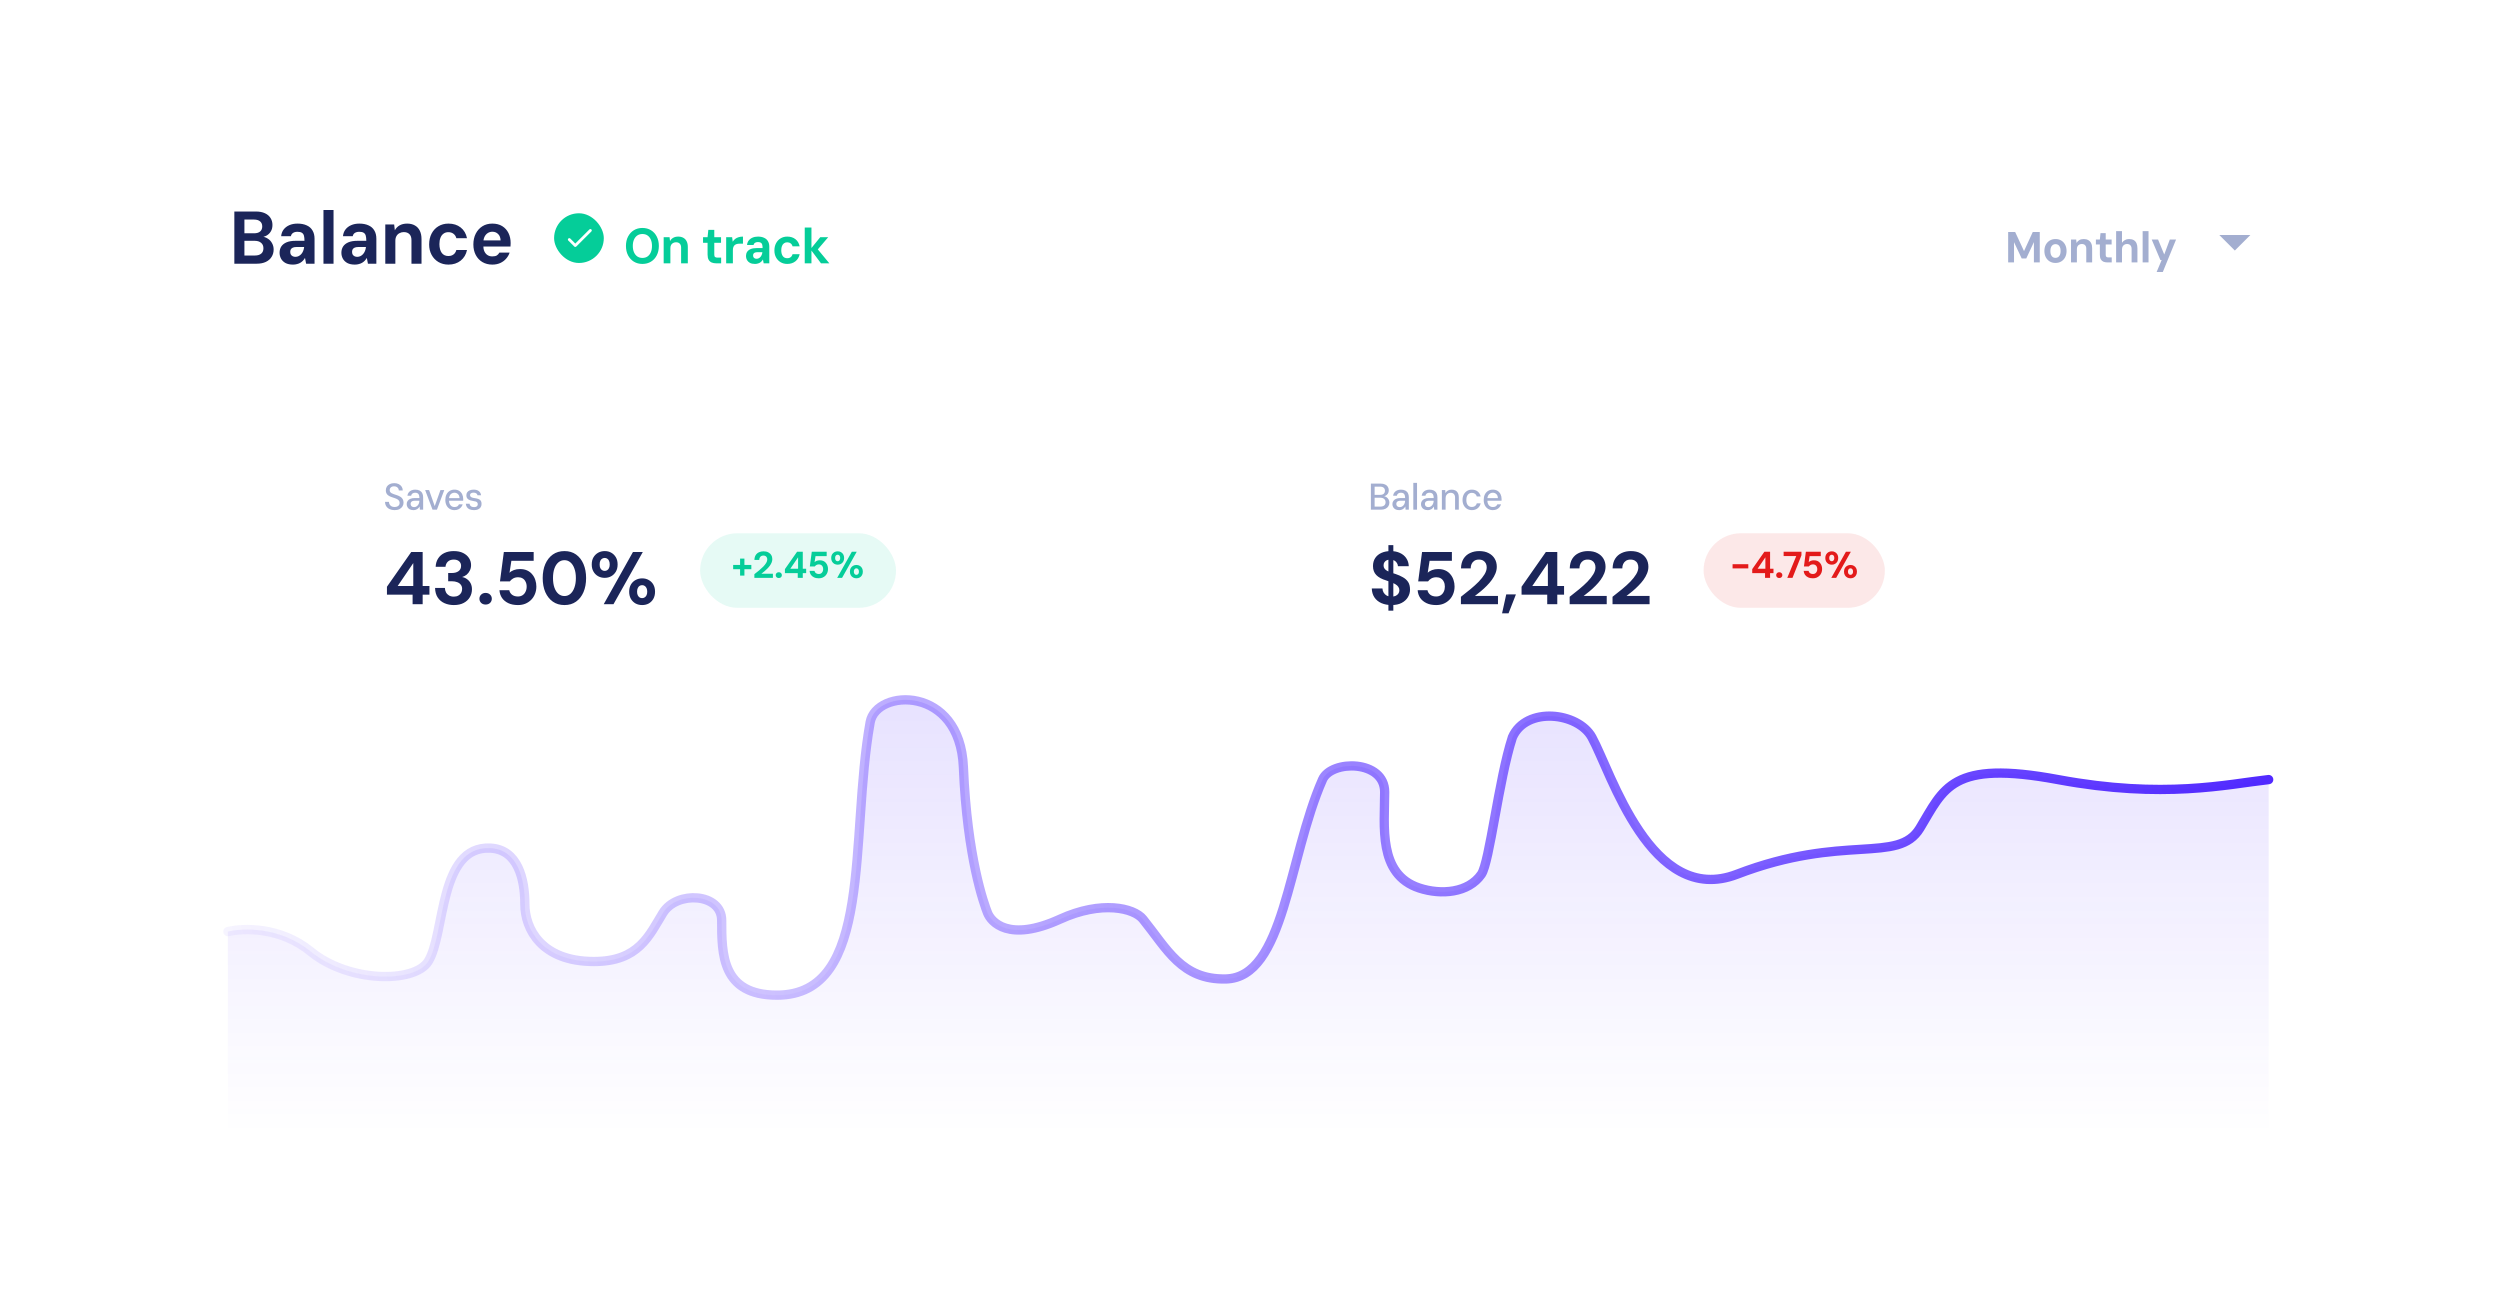 <svg width="171" height="90" viewBox="0 0 171 90" fill="none" xmlns="http://www.w3.org/2000/svg">
<rect x="9" y="8" width="153" height="73.312" rx="5" fill="white"/>
<path d="M21.256 65.086C19.177 63.381 16.611 63.466 15.587 63.722V77.615H155.176V53.324C152.342 53.636 148.018 54.674 140.769 53.324C133.447 51.96 132.974 53.92 131.321 56.648C129.82 59.123 126.125 56.989 118.803 59.801C112.916 62.062 110.205 52.812 108.883 50.426C107.938 48.721 104.395 48.295 103.45 50.426C102.506 53.324 101.892 58.983 101.325 59.801C100.439 61.08 98.571 61.234 97.073 60.739C94.239 59.801 94.711 56.495 94.711 54.176C94.711 51.96 91.06 51.96 90.46 53.324C88.098 58.693 87.862 66.87 83.847 66.961C80.823 67.029 79.831 64.915 78.178 62.87C77.558 62.103 75.344 61.574 72.509 62.87C68.966 64.489 67.786 63.04 67.549 62.444C67.313 61.847 66.158 58.702 65.896 52.471C65.66 46.846 59.93 47.102 59.519 49.403C58.102 57.33 59.772 68.069 53.142 68.069C49.363 68.069 49.363 65.25 49.363 62.955C49.363 61.08 46.292 60.909 45.347 62.444C44.403 63.978 43.694 65.768 40.624 65.768C37.05 65.768 35.9 63.551 35.9 61.847C35.9 60.142 35.425 58.102 33.538 58.011C29.995 57.841 30.467 63.892 29.287 65.768C28.35 67.255 23.854 67.217 21.256 65.086Z" fill="url(#paint0_linear_2165_40133)" fill-opacity="0.3"/>
<path d="M15.587 63.722C16.611 63.466 19.177 63.381 21.256 65.086C23.854 67.217 28.35 67.255 29.287 65.768C30.467 63.892 29.995 57.841 33.538 58.011C35.425 58.102 35.9 60.142 35.9 61.847C35.9 63.551 37.05 65.768 40.624 65.768C43.694 65.768 44.403 63.978 45.347 62.444C46.292 60.909 49.363 61.08 49.363 62.955C49.363 65.25 49.363 68.069 53.142 68.069C59.772 68.069 58.102 57.33 59.519 49.403C59.93 47.102 65.66 46.846 65.896 52.471C66.158 58.702 67.313 61.847 67.549 62.444C67.786 63.04 68.966 64.489 72.509 62.87C75.344 61.574 77.558 62.103 78.178 62.87C79.831 64.915 80.823 67.029 83.847 66.961C87.862 66.87 88.098 58.693 90.46 53.324C91.06 51.96 94.711 51.96 94.711 54.176C94.711 56.495 94.239 59.801 97.073 60.739C98.571 61.234 100.439 61.08 101.325 59.801C101.892 58.983 102.506 53.324 103.45 50.426C104.395 48.295 107.938 48.721 108.883 50.426C110.205 52.812 112.916 62.062 118.803 59.801C126.125 56.989 129.82 59.123 131.321 56.648C132.974 53.92 133.447 51.96 140.769 53.324C148.018 54.674 152.342 53.636 155.176 53.324" stroke="url(#paint1_linear_2165_40133)" stroke-width="0.637" stroke-linecap="round" stroke-linejoin="round"/>
<path d="M43.94 18.053C43.72 18.053 43.525 18.001 43.355 17.897C43.188 17.793 43.055 17.649 42.958 17.465C42.862 17.279 42.815 17.065 42.815 16.823C42.815 16.58 42.862 16.367 42.958 16.183C43.055 15.997 43.188 15.852 43.355 15.748C43.525 15.644 43.72 15.592 43.94 15.592C44.165 15.592 44.361 15.644 44.528 15.748C44.698 15.852 44.83 15.997 44.923 16.183C45.018 16.367 45.066 16.58 45.066 16.823C45.066 17.065 45.018 17.279 44.923 17.465C44.83 17.649 44.698 17.793 44.528 17.897C44.361 18.001 44.165 18.053 43.94 18.053ZM43.94 17.642C44.076 17.642 44.193 17.609 44.29 17.543C44.388 17.475 44.463 17.38 44.515 17.258C44.569 17.135 44.596 16.99 44.596 16.823C44.596 16.652 44.569 16.507 44.515 16.387C44.463 16.265 44.388 16.171 44.29 16.105C44.193 16.039 44.076 16.006 43.94 16.006C43.809 16.006 43.693 16.039 43.593 16.105C43.496 16.171 43.42 16.265 43.366 16.387C43.311 16.507 43.284 16.652 43.284 16.823C43.284 16.99 43.311 17.135 43.366 17.258C43.42 17.38 43.496 17.475 43.593 17.543C43.693 17.609 43.809 17.642 43.94 17.642ZM45.395 18.012V16.224H45.799L45.83 16.489C45.88 16.394 45.952 16.319 46.048 16.265C46.143 16.21 46.257 16.183 46.391 16.183C46.529 16.183 46.647 16.212 46.745 16.268C46.842 16.323 46.917 16.403 46.969 16.51C47.021 16.614 47.047 16.742 47.047 16.894V18.012H46.588V16.935C46.588 16.819 46.558 16.73 46.496 16.666C46.435 16.603 46.349 16.571 46.238 16.571C46.168 16.571 46.103 16.587 46.044 16.619C45.985 16.648 45.939 16.692 45.905 16.751C45.871 16.81 45.854 16.883 45.854 16.969V18.012H45.395ZM48.996 18.012C48.878 18.012 48.774 17.994 48.683 17.958C48.593 17.919 48.522 17.857 48.473 17.771C48.423 17.683 48.398 17.562 48.398 17.411V16.608H48.088V16.224H48.398L48.449 15.724H48.857V16.224H49.319V16.608H48.857V17.418C48.857 17.494 48.874 17.548 48.908 17.577C48.942 17.607 49 17.622 49.081 17.622H49.326V18.012H48.996ZM49.67 18.012V16.224H50.078L50.119 16.534C50.164 16.456 50.221 16.392 50.289 16.34C50.357 16.288 50.435 16.249 50.523 16.224C50.612 16.197 50.71 16.183 50.819 16.183V16.669H50.571C50.512 16.669 50.455 16.676 50.401 16.69C50.349 16.703 50.301 16.727 50.258 16.761C50.217 16.795 50.185 16.841 50.163 16.897C50.14 16.954 50.129 17.026 50.129 17.115V18.012H49.67ZM51.641 18.053C51.502 18.053 51.388 18.029 51.297 17.982C51.207 17.932 51.139 17.866 51.093 17.785C51.048 17.701 51.025 17.61 51.025 17.513C51.025 17.404 51.051 17.309 51.103 17.227C51.158 17.145 51.238 17.082 51.345 17.037C51.454 16.991 51.589 16.969 51.749 16.969H52.161C52.161 16.873 52.153 16.796 52.137 16.738C52.121 16.676 52.09 16.631 52.042 16.602C51.996 16.572 51.93 16.557 51.841 16.557C51.76 16.557 51.693 16.574 51.641 16.608C51.589 16.64 51.556 16.69 51.542 16.758H51.097C51.108 16.64 51.145 16.539 51.209 16.455C51.275 16.369 51.362 16.302 51.471 16.255C51.58 16.207 51.704 16.183 51.845 16.183C52.008 16.183 52.147 16.21 52.263 16.265C52.381 16.317 52.469 16.395 52.528 16.5C52.589 16.602 52.62 16.726 52.62 16.873V18.012H52.236L52.185 17.747C52.16 17.793 52.129 17.834 52.093 17.873C52.059 17.909 52.019 17.941 51.974 17.968C51.928 17.995 51.877 18.016 51.821 18.029C51.767 18.045 51.706 18.053 51.641 18.053ZM51.749 17.7C51.802 17.7 51.85 17.688 51.896 17.666C51.941 17.643 51.981 17.612 52.015 17.574C52.051 17.533 52.079 17.487 52.1 17.434C52.122 17.382 52.137 17.326 52.144 17.265V17.251H51.8C51.733 17.251 51.677 17.26 51.634 17.278C51.591 17.296 51.559 17.322 51.539 17.356C51.52 17.39 51.511 17.429 51.511 17.472C51.511 17.52 51.52 17.56 51.539 17.594C51.559 17.628 51.587 17.654 51.624 17.672C51.66 17.691 51.702 17.7 51.749 17.7ZM53.85 18.053C53.677 18.053 53.524 18.014 53.391 17.934C53.259 17.855 53.156 17.746 53.081 17.608C53.006 17.47 52.969 17.313 52.969 17.139C52.969 16.948 53.006 16.782 53.081 16.639C53.156 16.496 53.259 16.385 53.391 16.306C53.524 16.224 53.677 16.183 53.85 16.183C54.072 16.183 54.258 16.242 54.407 16.36C54.557 16.478 54.653 16.641 54.696 16.85H54.21C54.19 16.766 54.147 16.699 54.081 16.649C54.017 16.599 53.939 16.574 53.846 16.574C53.76 16.574 53.686 16.597 53.625 16.642C53.564 16.685 53.518 16.748 53.486 16.829C53.454 16.909 53.438 17.005 53.438 17.118C53.438 17.202 53.447 17.278 53.465 17.346C53.484 17.414 53.51 17.472 53.544 17.52C53.578 17.565 53.62 17.6 53.669 17.625C53.722 17.65 53.781 17.662 53.846 17.662C53.91 17.662 53.965 17.652 54.013 17.632C54.063 17.609 54.105 17.577 54.139 17.537C54.173 17.493 54.196 17.444 54.21 17.387H54.696C54.655 17.589 54.559 17.751 54.407 17.873C54.255 17.993 54.069 18.053 53.85 18.053ZM56.156 18.012L55.435 17.047L56.105 16.224H56.649L55.785 17.237V16.873L56.727 18.012H56.156ZM55.044 18.012V15.565H55.503V18.012H55.044Z" fill="#05CD99"/>
<g clip-path="url(#clip0_2165_40133)">
<rect x="37.9" y="14.588" width="3.4" height="3.4" rx="1.7" fill="#05CD99"/>
<g clip-path="url(#clip1_2165_40133)">
<path d="M39.349 16.659L39.009 16.318C38.971 16.28 38.91 16.28 38.872 16.318C38.834 16.356 38.834 16.417 38.872 16.455L39.28 16.863C39.318 16.901 39.38 16.901 39.418 16.863L40.45 15.831C40.488 15.793 40.488 15.733 40.45 15.695C40.412 15.657 40.352 15.657 40.314 15.695L39.349 16.659Z" fill="white"/>
</g>
</g>
<g filter="url(#filter0_d_2165_40133)">
<rect x="21.325" y="25.425" width="60.775" height="15.938" rx="1.7" fill="white"/>
<path d="M28.222 37.5V36.852H26.467V36.307L28.13 33.93H28.91V36.256H29.374V36.852H28.91V37.5H28.222ZM27.202 36.256H28.268V34.69L27.202 36.256ZM31.043 37.561C30.812 37.561 30.599 37.519 30.405 37.434C30.212 37.349 30.057 37.219 29.941 37.046C29.826 36.873 29.765 36.653 29.758 36.388H30.431C30.434 36.5 30.46 36.602 30.507 36.694C30.555 36.783 30.625 36.854 30.716 36.908C30.808 36.959 30.917 36.985 31.043 36.985C31.162 36.985 31.264 36.961 31.349 36.913C31.434 36.866 31.498 36.803 31.543 36.725C31.587 36.647 31.609 36.556 31.609 36.455C31.609 36.339 31.578 36.244 31.517 36.169C31.459 36.091 31.378 36.033 31.272 35.995C31.17 35.955 31.053 35.934 30.921 35.934H30.655V35.368H30.921C31.097 35.368 31.244 35.327 31.359 35.246C31.478 35.164 31.538 35.042 31.538 34.879C31.538 34.749 31.493 34.646 31.405 34.568C31.317 34.489 31.194 34.45 31.038 34.45C30.864 34.45 30.728 34.498 30.63 34.593C30.535 34.688 30.482 34.806 30.472 34.945H29.799C29.809 34.721 29.866 34.528 29.972 34.369C30.077 34.205 30.222 34.081 30.405 33.996C30.589 33.911 30.8 33.869 31.038 33.869C31.293 33.869 31.507 33.913 31.68 34.001C31.857 34.09 31.991 34.207 32.083 34.353C32.175 34.496 32.221 34.654 32.221 34.828C32.221 34.967 32.192 35.093 32.134 35.205C32.08 35.317 32.007 35.411 31.915 35.486C31.823 35.557 31.721 35.61 31.609 35.644C31.742 35.667 31.857 35.718 31.956 35.797C32.058 35.871 32.138 35.967 32.196 36.082C32.253 36.198 32.282 36.33 32.282 36.48C32.282 36.674 32.235 36.854 32.139 37.021C32.044 37.184 31.905 37.315 31.721 37.413C31.538 37.512 31.311 37.561 31.043 37.561ZM33.216 37.526C33.09 37.526 32.989 37.488 32.91 37.413C32.832 37.335 32.793 37.24 32.793 37.128C32.793 37.016 32.832 36.922 32.91 36.847C32.989 36.769 33.09 36.73 33.216 36.73C33.342 36.73 33.444 36.769 33.522 36.847C33.6 36.922 33.64 37.016 33.64 37.128C33.64 37.24 33.6 37.335 33.522 37.413C33.444 37.488 33.342 37.526 33.216 37.526ZM35.427 37.561C35.169 37.561 34.948 37.517 34.764 37.429C34.581 37.34 34.438 37.221 34.336 37.072C34.234 36.919 34.176 36.743 34.163 36.546H34.836C34.856 36.665 34.917 36.767 35.019 36.852C35.125 36.934 35.261 36.975 35.427 36.975C35.55 36.975 35.655 36.946 35.743 36.888C35.832 36.83 35.9 36.75 35.947 36.648C35.998 36.546 36.024 36.431 36.024 36.301C36.024 36.169 35.998 36.055 35.947 35.96C35.9 35.861 35.832 35.786 35.743 35.735C35.658 35.684 35.558 35.659 35.443 35.659C35.307 35.659 35.189 35.688 35.091 35.746C34.995 35.803 34.922 35.87 34.871 35.944H34.198L34.463 33.93H36.503V34.532H34.978L34.851 35.353C34.926 35.275 35.024 35.214 35.147 35.169C35.269 35.122 35.409 35.098 35.565 35.098C35.755 35.098 35.92 35.13 36.06 35.195C36.199 35.259 36.315 35.349 36.407 35.465C36.502 35.577 36.571 35.705 36.616 35.848C36.663 35.99 36.687 36.138 36.687 36.291C36.687 36.478 36.655 36.65 36.59 36.806C36.529 36.959 36.442 37.092 36.33 37.204C36.218 37.316 36.085 37.405 35.932 37.469C35.779 37.531 35.611 37.561 35.427 37.561ZM38.61 37.561C38.301 37.561 38.035 37.483 37.814 37.327C37.593 37.17 37.422 36.954 37.299 36.679C37.18 36.4 37.121 36.079 37.121 35.715C37.121 35.351 37.18 35.032 37.299 34.756C37.422 34.477 37.593 34.26 37.814 34.103C38.035 33.947 38.301 33.869 38.61 33.869C38.919 33.869 39.183 33.947 39.401 34.103C39.621 34.26 39.791 34.477 39.91 34.756C40.029 35.032 40.089 35.351 40.089 35.715C40.089 36.079 40.029 36.4 39.91 36.679C39.791 36.954 39.621 37.17 39.401 37.327C39.183 37.483 38.919 37.561 38.61 37.561ZM38.61 36.944C38.763 36.944 38.897 36.895 39.013 36.796C39.132 36.694 39.224 36.551 39.288 36.368C39.356 36.184 39.39 35.967 39.39 35.715C39.39 35.46 39.356 35.242 39.288 35.062C39.224 34.879 39.132 34.737 39.013 34.639C38.897 34.54 38.763 34.491 38.61 34.491C38.454 34.491 38.316 34.54 38.197 34.639C38.078 34.737 37.986 34.879 37.922 35.062C37.857 35.242 37.825 35.46 37.825 35.715C37.825 35.967 37.857 36.184 37.922 36.368C37.986 36.551 38.078 36.694 38.197 36.796C38.316 36.895 38.454 36.944 38.61 36.944ZM41.296 37.5L43.295 33.93H43.969L41.964 37.5H41.296ZM43.923 37.561C43.76 37.561 43.61 37.526 43.474 37.454C43.341 37.379 43.234 37.274 43.153 37.138C43.075 36.998 43.035 36.835 43.035 36.648C43.035 36.458 43.075 36.295 43.153 36.159C43.234 36.023 43.341 35.919 43.474 35.848C43.61 35.773 43.76 35.735 43.923 35.735C44.093 35.735 44.242 35.773 44.372 35.848C44.504 35.919 44.61 36.023 44.688 36.159C44.766 36.295 44.805 36.458 44.805 36.648C44.805 36.835 44.766 36.998 44.688 37.138C44.61 37.274 44.504 37.379 44.372 37.454C44.239 37.526 44.089 37.561 43.923 37.561ZM43.918 37.087C43.986 37.087 44.045 37.07 44.096 37.036C44.151 37.002 44.193 36.953 44.224 36.888C44.254 36.823 44.27 36.743 44.27 36.648C44.27 36.55 44.254 36.468 44.224 36.404C44.193 36.336 44.151 36.285 44.096 36.251C44.045 36.217 43.987 36.2 43.923 36.2C43.858 36.2 43.799 36.217 43.744 36.251C43.693 36.285 43.653 36.336 43.622 36.404C43.591 36.468 43.576 36.55 43.576 36.648C43.576 36.743 43.591 36.823 43.622 36.888C43.653 36.953 43.693 37.002 43.744 37.036C43.795 37.07 43.853 37.087 43.918 37.087ZM41.363 35.7C41.196 35.7 41.045 35.662 40.909 35.587C40.776 35.513 40.671 35.407 40.593 35.271C40.514 35.135 40.475 34.974 40.475 34.787C40.475 34.593 40.514 34.43 40.593 34.297C40.674 34.161 40.781 34.056 40.914 33.981C41.05 33.906 41.201 33.869 41.368 33.869C41.534 33.869 41.682 33.906 41.811 33.981C41.944 34.056 42.049 34.161 42.128 34.297C42.206 34.43 42.245 34.593 42.245 34.787C42.245 34.974 42.206 35.135 42.128 35.271C42.049 35.407 41.944 35.513 41.811 35.587C41.679 35.662 41.529 35.7 41.363 35.7ZM41.363 35.225C41.427 35.225 41.485 35.208 41.536 35.174C41.59 35.14 41.631 35.091 41.658 35.026C41.689 34.962 41.704 34.882 41.704 34.787C41.704 34.685 41.689 34.602 41.658 34.537C41.631 34.472 41.59 34.423 41.536 34.389C41.485 34.355 41.427 34.338 41.363 34.338C41.298 34.338 41.239 34.355 41.184 34.389C41.13 34.423 41.087 34.474 41.057 34.542C41.029 34.607 41.016 34.688 41.016 34.787C41.016 34.882 41.029 34.962 41.057 35.026C41.087 35.091 41.13 35.14 41.184 35.174C41.239 35.208 41.298 35.225 41.363 35.225Z" fill="#1B2559"/>
<path d="M26.99 31.068C26.861 31.068 26.747 31.045 26.648 30.999C26.55 30.952 26.473 30.885 26.419 30.8C26.365 30.715 26.337 30.616 26.337 30.502H26.605C26.605 30.567 26.62 30.626 26.651 30.68C26.682 30.733 26.725 30.776 26.781 30.808C26.839 30.839 26.909 30.854 26.99 30.854C27.062 30.854 27.123 30.842 27.174 30.818C27.227 30.794 27.266 30.762 27.294 30.721C27.321 30.679 27.334 30.63 27.334 30.576C27.334 30.518 27.321 30.47 27.294 30.431C27.268 30.39 27.232 30.356 27.186 30.329C27.141 30.301 27.086 30.277 27.023 30.255C26.962 30.233 26.896 30.21 26.824 30.188C26.675 30.141 26.565 30.08 26.495 30.007C26.426 29.933 26.391 29.836 26.391 29.719C26.391 29.619 26.414 29.532 26.46 29.459C26.507 29.384 26.575 29.326 26.661 29.286C26.748 29.243 26.849 29.222 26.965 29.222C27.082 29.222 27.183 29.243 27.268 29.286C27.355 29.328 27.423 29.387 27.472 29.462C27.521 29.536 27.547 29.624 27.549 29.724H27.278C27.278 29.678 27.266 29.633 27.243 29.589C27.219 29.545 27.183 29.509 27.136 29.482C27.088 29.453 27.029 29.439 26.96 29.439C26.902 29.437 26.85 29.446 26.804 29.467C26.758 29.487 26.722 29.517 26.694 29.556C26.669 29.595 26.656 29.642 26.656 29.696C26.656 29.751 26.668 29.795 26.692 29.829C26.716 29.861 26.749 29.889 26.791 29.913C26.835 29.937 26.887 29.959 26.947 29.979C27.006 29.998 27.072 30.019 27.143 30.043C27.23 30.072 27.308 30.108 27.378 30.15C27.448 30.191 27.502 30.244 27.541 30.311C27.582 30.375 27.602 30.459 27.602 30.561C27.602 30.649 27.579 30.732 27.533 30.808C27.487 30.884 27.419 30.947 27.329 30.997C27.239 31.044 27.126 31.068 26.99 31.068ZM28.28 31.068C28.176 31.068 28.09 31.049 28.022 31.012C27.954 30.975 27.903 30.924 27.869 30.861C27.835 30.797 27.818 30.728 27.818 30.655C27.818 30.57 27.84 30.497 27.884 30.436C27.929 30.373 27.991 30.325 28.071 30.293C28.152 30.259 28.249 30.242 28.361 30.242H28.688C28.688 30.16 28.678 30.093 28.66 30.04C28.643 29.986 28.613 29.945 28.57 29.918C28.528 29.891 28.47 29.877 28.397 29.877C28.326 29.877 28.265 29.894 28.216 29.928C28.167 29.962 28.135 30.013 28.122 30.081H27.867C27.877 29.993 27.907 29.918 27.956 29.857C28.005 29.794 28.068 29.746 28.145 29.714C28.223 29.682 28.307 29.666 28.397 29.666C28.52 29.666 28.621 29.687 28.701 29.729C28.782 29.772 28.843 29.832 28.882 29.91C28.922 29.987 28.943 30.079 28.943 30.186V31.038H28.721L28.701 30.818C28.683 30.852 28.661 30.884 28.634 30.915C28.609 30.946 28.578 30.973 28.542 30.997C28.508 31.019 28.469 31.036 28.425 31.048C28.381 31.061 28.332 31.068 28.28 31.068ZM28.326 30.861C28.377 30.861 28.423 30.851 28.466 30.828C28.51 30.805 28.548 30.773 28.581 30.734C28.613 30.695 28.638 30.651 28.655 30.601C28.673 30.55 28.683 30.498 28.685 30.443V30.423H28.387C28.316 30.423 28.258 30.432 28.213 30.451C28.169 30.468 28.137 30.494 28.117 30.527C28.096 30.56 28.086 30.597 28.086 30.64C28.086 30.684 28.095 30.723 28.114 30.757C28.133 30.789 28.16 30.815 28.196 30.834C28.233 30.852 28.276 30.861 28.326 30.861ZM29.585 31.038L29.08 29.696H29.35L29.735 30.793L30.126 29.696H30.388L29.886 31.038H29.585ZM31.08 31.068C30.959 31.068 30.852 31.039 30.759 30.981C30.665 30.924 30.592 30.843 30.539 30.739C30.487 30.634 30.46 30.511 30.46 30.369C30.46 30.23 30.486 30.108 30.537 30.002C30.589 29.895 30.663 29.813 30.756 29.755C30.851 29.695 30.961 29.666 31.085 29.666C31.214 29.666 31.323 29.695 31.411 29.752C31.502 29.81 31.57 29.888 31.615 29.987C31.661 30.084 31.684 30.192 31.684 30.311C31.684 30.328 31.684 30.346 31.684 30.364C31.684 30.383 31.683 30.403 31.679 30.425H30.646V30.247H31.432C31.428 30.128 31.393 30.037 31.327 29.974C31.261 29.91 31.179 29.877 31.082 29.877C31.014 29.877 30.952 29.894 30.896 29.928C30.84 29.96 30.795 30.009 30.761 30.074C30.727 30.138 30.71 30.22 30.71 30.318V30.39C30.71 30.492 30.726 30.578 30.759 30.647C30.793 30.715 30.837 30.767 30.891 30.803C30.947 30.839 31.01 30.856 31.08 30.856C31.167 30.856 31.235 30.84 31.284 30.808C31.333 30.776 31.37 30.73 31.393 30.67H31.648C31.626 30.745 31.589 30.813 31.536 30.874C31.485 30.934 31.422 30.981 31.345 31.017C31.269 31.051 31.18 31.068 31.08 31.068ZM32.427 31.068C32.301 31.068 32.197 31.049 32.115 31.012C32.036 30.975 31.975 30.924 31.934 30.859C31.894 30.793 31.869 30.716 31.86 30.63H32.118C32.125 30.672 32.139 30.711 32.161 30.747C32.184 30.781 32.217 30.809 32.261 30.831C32.305 30.851 32.36 30.861 32.427 30.861C32.479 30.861 32.524 30.854 32.562 30.839C32.601 30.822 32.63 30.799 32.648 30.77C32.669 30.739 32.679 30.704 32.679 30.665C32.679 30.614 32.667 30.574 32.643 30.545C32.621 30.516 32.587 30.494 32.541 30.479C32.497 30.464 32.442 30.453 32.376 30.446C32.301 30.434 32.234 30.419 32.174 30.4C32.115 30.381 32.065 30.357 32.024 30.326C31.983 30.295 31.951 30.257 31.929 30.211C31.909 30.165 31.899 30.11 31.899 30.046C31.899 29.972 31.918 29.907 31.957 29.849C31.998 29.791 32.056 29.746 32.131 29.714C32.206 29.682 32.295 29.666 32.399 29.666C32.548 29.666 32.666 29.7 32.751 29.768C32.837 29.834 32.889 29.928 32.906 30.051H32.659C32.65 29.994 32.623 29.951 32.577 29.921C32.531 29.888 32.471 29.872 32.396 29.872C32.316 29.872 32.255 29.887 32.212 29.918C32.172 29.947 32.151 29.985 32.151 30.033C32.151 30.069 32.161 30.101 32.179 30.13C32.198 30.157 32.229 30.181 32.274 30.201C32.318 30.22 32.378 30.234 32.455 30.244C32.562 30.258 32.651 30.278 32.722 30.306C32.795 30.333 32.85 30.374 32.886 30.428C32.923 30.481 32.941 30.554 32.939 30.647C32.939 30.737 32.917 30.814 32.873 30.877C32.83 30.938 32.771 30.986 32.694 31.02C32.618 31.052 32.529 31.068 32.427 31.068Z" fill="#A3AED0"/>
<rect x="47.888" y="32.65" width="13.4" height="5.1" rx="2.55" fill="#05CD99" fill-opacity="0.1"/>
<path d="M50.622 35.544V34.382H50.918V35.544H50.622ZM50.148 35.106V34.818H51.392V35.106H50.148ZM51.599 35.7V35.448C51.711 35.361 51.82 35.274 51.926 35.188C52.031 35.101 52.125 35.015 52.209 34.93C52.292 34.843 52.358 34.759 52.408 34.678C52.457 34.596 52.481 34.517 52.481 34.44C52.481 34.393 52.472 34.349 52.453 34.31C52.435 34.27 52.406 34.237 52.367 34.213C52.328 34.188 52.277 34.175 52.214 34.175C52.153 34.175 52.101 34.189 52.058 34.216C52.017 34.243 51.986 34.28 51.964 34.326C51.944 34.37 51.933 34.42 51.933 34.476H51.602C51.605 34.345 51.634 34.236 51.688 34.147C51.745 34.059 51.819 33.993 51.913 33.951C52.006 33.907 52.11 33.885 52.224 33.885C52.353 33.885 52.462 33.908 52.55 33.956C52.639 34.002 52.707 34.065 52.754 34.145C52.802 34.224 52.826 34.316 52.826 34.42C52.826 34.498 52.81 34.575 52.78 34.65C52.749 34.724 52.709 34.797 52.657 34.869C52.606 34.938 52.549 35.006 52.484 35.07C52.421 35.135 52.354 35.197 52.283 35.256C52.213 35.314 52.144 35.369 52.076 35.42H52.867V35.7H51.599ZM53.269 35.713C53.206 35.713 53.155 35.694 53.116 35.657C53.077 35.618 53.057 35.57 53.057 35.514C53.057 35.458 53.077 35.411 53.116 35.374C53.155 35.335 53.206 35.315 53.269 35.315C53.332 35.315 53.383 35.335 53.422 35.374C53.461 35.411 53.48 35.458 53.48 35.514C53.48 35.57 53.461 35.618 53.422 35.657C53.383 35.694 53.332 35.713 53.269 35.713ZM54.566 35.7V35.376H53.688V35.103L54.52 33.915H54.91V35.078H55.142V35.376H54.91V35.7H54.566ZM54.056 35.078H54.589V34.295L54.056 35.078ZM56.007 35.731C55.877 35.731 55.767 35.709 55.675 35.664C55.583 35.62 55.512 35.561 55.461 35.486C55.41 35.409 55.381 35.322 55.374 35.223H55.711C55.721 35.283 55.752 35.334 55.803 35.376C55.855 35.417 55.923 35.437 56.007 35.437C56.068 35.437 56.121 35.423 56.165 35.394C56.209 35.365 56.243 35.325 56.267 35.274C56.292 35.223 56.305 35.165 56.305 35.101C56.305 35.035 56.292 34.978 56.267 34.93C56.243 34.881 56.209 34.843 56.165 34.818C56.122 34.792 56.072 34.779 56.014 34.779C55.946 34.779 55.888 34.794 55.838 34.823C55.791 34.852 55.754 34.885 55.729 34.922H55.392L55.525 33.915H56.545V34.216H55.782L55.718 34.627C55.756 34.587 55.805 34.557 55.866 34.535C55.928 34.511 55.997 34.499 56.075 34.499C56.171 34.499 56.253 34.515 56.323 34.547C56.393 34.58 56.45 34.625 56.496 34.683C56.544 34.739 56.579 34.803 56.601 34.874C56.625 34.945 56.636 35.019 56.636 35.096C56.636 35.189 56.62 35.275 56.588 35.353C56.557 35.43 56.514 35.496 56.458 35.552C56.402 35.608 56.336 35.653 56.259 35.685C56.183 35.715 56.099 35.731 56.007 35.731ZM57.264 35.7L58.264 33.915H58.6L57.598 35.7H57.264ZM58.577 35.731C58.496 35.731 58.421 35.713 58.353 35.677C58.286 35.64 58.233 35.587 58.192 35.519C58.153 35.449 58.133 35.368 58.133 35.274C58.133 35.179 58.153 35.097 58.192 35.029C58.233 34.961 58.286 34.91 58.353 34.874C58.421 34.837 58.496 34.818 58.577 34.818C58.662 34.818 58.737 34.837 58.802 34.874C58.868 34.91 58.921 34.961 58.96 35.029C58.999 35.097 59.018 35.179 59.018 35.274C59.018 35.368 58.999 35.449 58.96 35.519C58.921 35.587 58.868 35.64 58.802 35.677C58.735 35.713 58.66 35.731 58.577 35.731ZM58.575 35.493C58.609 35.493 58.638 35.485 58.664 35.468C58.691 35.451 58.712 35.426 58.728 35.394C58.743 35.362 58.751 35.322 58.751 35.274C58.751 35.225 58.743 35.184 58.728 35.152C58.712 35.118 58.691 35.092 58.664 35.075C58.638 35.058 58.609 35.05 58.577 35.05C58.545 35.05 58.515 35.058 58.488 35.075C58.462 35.092 58.442 35.118 58.427 35.152C58.411 35.184 58.404 35.225 58.404 35.274C58.404 35.322 58.411 35.362 58.427 35.394C58.442 35.426 58.462 35.451 58.488 35.468C58.513 35.485 58.542 35.493 58.575 35.493ZM57.297 34.8C57.214 34.8 57.138 34.781 57.07 34.744C57.004 34.706 56.951 34.654 56.912 34.586C56.873 34.518 56.853 34.437 56.853 34.343C56.853 34.247 56.873 34.165 56.912 34.099C56.953 34.031 57.006 33.978 57.073 33.941C57.141 33.903 57.216 33.885 57.3 33.885C57.383 33.885 57.457 33.903 57.522 33.941C57.588 33.978 57.641 34.031 57.68 34.099C57.719 34.165 57.738 34.247 57.738 34.343C57.738 34.437 57.719 34.518 57.68 34.586C57.641 34.654 57.588 34.706 57.522 34.744C57.455 34.781 57.38 34.8 57.297 34.8ZM57.297 34.563C57.329 34.563 57.358 34.554 57.384 34.537C57.411 34.52 57.431 34.496 57.445 34.463C57.46 34.431 57.468 34.391 57.468 34.343C57.468 34.292 57.46 34.251 57.445 34.218C57.431 34.186 57.411 34.162 57.384 34.145C57.358 34.128 57.329 34.119 57.297 34.119C57.265 34.119 57.235 34.128 57.208 34.145C57.181 34.162 57.159 34.187 57.144 34.221C57.13 34.253 57.124 34.294 57.124 34.343C57.124 34.391 57.13 34.431 57.144 34.463C57.159 34.496 57.181 34.52 57.208 34.537C57.235 34.554 57.265 34.563 57.297 34.563Z" fill="#05CD99"/>
</g>
<g filter="url(#filter1_d_2165_40133)">
<rect x="88.688" y="25.425" width="60.775" height="15.938" rx="1.7" fill="white"/>
<path d="M94.967 37.944V33.461H95.304V37.944H94.967ZM95.181 37.561C94.923 37.561 94.692 37.517 94.488 37.429C94.287 37.34 94.129 37.211 94.014 37.041C93.898 36.871 93.837 36.665 93.83 36.424H94.559C94.563 36.529 94.59 36.624 94.641 36.709C94.692 36.794 94.762 36.862 94.85 36.913C94.942 36.961 95.051 36.985 95.176 36.985C95.285 36.985 95.379 36.968 95.457 36.934C95.538 36.897 95.601 36.846 95.646 36.781C95.693 36.716 95.717 36.64 95.717 36.551C95.717 36.463 95.693 36.385 95.646 36.317C95.601 36.249 95.538 36.191 95.457 36.143C95.375 36.092 95.28 36.047 95.171 36.006C95.062 35.962 94.945 35.919 94.819 35.878C94.513 35.786 94.286 35.662 94.136 35.506C93.986 35.349 93.912 35.145 93.912 34.894C93.912 34.68 93.963 34.496 94.065 34.343C94.167 34.19 94.309 34.073 94.493 33.991C94.677 33.91 94.886 33.869 95.12 33.869C95.362 33.869 95.573 33.911 95.753 33.996C95.936 34.078 96.081 34.197 96.186 34.353C96.295 34.51 96.353 34.693 96.36 34.904H95.62C95.617 34.826 95.593 34.753 95.549 34.685C95.508 34.613 95.45 34.557 95.375 34.517C95.3 34.472 95.212 34.45 95.11 34.45C95.022 34.447 94.94 34.46 94.865 34.491C94.794 34.522 94.738 34.568 94.697 34.629C94.656 34.687 94.636 34.76 94.636 34.848C94.636 34.933 94.656 35.004 94.697 35.062C94.738 35.12 94.796 35.171 94.87 35.215C94.945 35.256 95.034 35.295 95.136 35.333C95.238 35.367 95.348 35.402 95.467 35.44C95.647 35.501 95.811 35.574 95.957 35.659C96.106 35.74 96.225 35.848 96.314 35.98C96.402 36.113 96.446 36.288 96.446 36.505C96.446 36.693 96.397 36.866 96.298 37.026C96.203 37.185 96.062 37.315 95.875 37.413C95.688 37.512 95.457 37.561 95.181 37.561ZM98.233 37.561C97.974 37.561 97.753 37.517 97.57 37.429C97.386 37.34 97.243 37.221 97.141 37.072C97.039 36.919 96.981 36.743 96.968 36.546H97.641C97.661 36.665 97.723 36.767 97.825 36.852C97.93 36.934 98.066 36.975 98.233 36.975C98.355 36.975 98.46 36.946 98.549 36.888C98.637 36.83 98.705 36.75 98.753 36.648C98.804 36.546 98.829 36.431 98.829 36.301C98.829 36.169 98.804 36.055 98.753 35.96C98.705 35.861 98.637 35.786 98.549 35.735C98.464 35.684 98.364 35.659 98.248 35.659C98.112 35.659 97.995 35.688 97.896 35.746C97.801 35.803 97.728 35.87 97.677 35.944H97.004L97.269 33.93H99.309V34.532H97.784L97.656 35.353C97.731 35.275 97.83 35.214 97.952 35.169C98.075 35.122 98.214 35.098 98.37 35.098C98.561 35.098 98.726 35.13 98.865 35.195C99.004 35.259 99.12 35.349 99.212 35.465C99.307 35.577 99.377 35.705 99.421 35.848C99.469 35.99 99.492 36.138 99.492 36.291C99.492 36.478 99.46 36.65 99.395 36.806C99.334 36.959 99.248 37.092 99.135 37.204C99.023 37.316 98.891 37.405 98.737 37.469C98.585 37.531 98.416 37.561 98.233 37.561ZM99.927 37.5V36.995C100.151 36.822 100.369 36.648 100.58 36.475C100.79 36.301 100.979 36.13 101.146 35.96C101.312 35.786 101.445 35.618 101.544 35.455C101.642 35.292 101.691 35.134 101.691 34.981C101.691 34.885 101.673 34.799 101.635 34.721C101.598 34.639 101.54 34.574 101.462 34.527C101.384 34.476 101.282 34.45 101.156 34.45C101.034 34.45 100.93 34.477 100.845 34.532C100.763 34.586 100.7 34.659 100.656 34.751C100.615 34.84 100.595 34.94 100.595 35.052H99.932C99.939 34.79 99.996 34.571 100.105 34.394C100.218 34.217 100.367 34.086 100.554 34.001C100.741 33.913 100.949 33.869 101.176 33.869C101.435 33.869 101.652 33.916 101.829 34.012C102.006 34.103 102.142 34.229 102.237 34.389C102.332 34.549 102.38 34.732 102.38 34.94C102.38 35.096 102.349 35.249 102.288 35.399C102.227 35.548 102.145 35.695 102.043 35.837C101.941 35.977 101.826 36.111 101.697 36.24C101.571 36.37 101.436 36.494 101.294 36.613C101.154 36.728 101.017 36.837 100.881 36.939H102.462V37.5H99.927ZM102.741 38.127L103.026 36.832H103.689L103.184 38.127H102.741ZM105.83 37.5V36.852H104.075V36.307L105.738 33.93H106.518V36.256H106.982V36.852H106.518V37.5H105.83ZM104.81 36.256H105.875V34.69L104.81 36.256ZM107.365 37.5V36.995C107.59 36.822 107.807 36.648 108.018 36.475C108.229 36.301 108.418 36.13 108.584 35.96C108.751 35.786 108.884 35.618 108.982 35.455C109.081 35.292 109.13 35.134 109.13 34.981C109.13 34.885 109.111 34.799 109.074 34.721C109.037 34.639 108.979 34.574 108.901 34.527C108.822 34.476 108.72 34.45 108.595 34.45C108.472 34.45 108.368 34.477 108.283 34.532C108.202 34.586 108.139 34.659 108.095 34.751C108.054 34.84 108.034 34.94 108.034 35.052H107.371C107.377 34.79 107.435 34.571 107.544 34.394C107.656 34.217 107.806 34.086 107.993 34.001C108.18 33.913 108.387 33.869 108.615 33.869C108.873 33.869 109.091 33.916 109.268 34.012C109.445 34.103 109.581 34.229 109.676 34.389C109.771 34.549 109.819 34.732 109.819 34.94C109.819 35.096 109.788 35.249 109.727 35.399C109.666 35.548 109.584 35.695 109.482 35.837C109.38 35.977 109.264 36.111 109.135 36.24C109.009 36.37 108.875 36.494 108.732 36.613C108.593 36.728 108.455 36.837 108.319 36.939H109.9V37.5H107.365ZM110.297 37.5V36.995C110.521 36.822 110.739 36.648 110.949 36.475C111.16 36.301 111.349 36.13 111.515 35.96C111.682 35.786 111.815 35.618 111.913 35.455C112.012 35.292 112.061 35.134 112.061 34.981C112.061 34.885 112.042 34.799 112.005 34.721C111.968 34.639 111.91 34.574 111.832 34.527C111.753 34.476 111.651 34.45 111.526 34.45C111.403 34.45 111.3 34.477 111.215 34.532C111.133 34.586 111.07 34.659 111.026 34.751C110.985 34.84 110.965 34.94 110.965 35.052H110.302C110.308 34.79 110.366 34.571 110.475 34.394C110.587 34.217 110.737 34.086 110.924 34.001C111.111 33.913 111.318 33.869 111.546 33.869C111.804 33.869 112.022 33.916 112.199 34.012C112.376 34.103 112.512 34.229 112.607 34.389C112.702 34.549 112.75 34.732 112.75 34.94C112.75 35.096 112.719 35.249 112.658 35.399C112.597 35.548 112.515 35.695 112.413 35.837C112.311 35.977 112.195 36.111 112.066 36.24C111.94 36.37 111.806 36.494 111.663 36.613C111.524 36.728 111.386 36.837 111.25 36.939H112.831V37.5H110.297Z" fill="#1B2559"/>
<path d="M93.769 31.038V29.253H94.429C94.555 29.253 94.66 29.273 94.743 29.314C94.826 29.353 94.888 29.407 94.929 29.477C94.972 29.545 94.993 29.622 94.993 29.709C94.993 29.799 94.972 29.875 94.932 29.936C94.892 29.997 94.841 30.045 94.776 30.079C94.713 30.111 94.645 30.13 94.572 30.135L94.61 30.109C94.689 30.111 94.759 30.132 94.822 30.173C94.886 30.212 94.938 30.265 94.975 30.331C95.014 30.397 95.034 30.471 95.034 30.55C95.034 30.642 95.011 30.726 94.965 30.8C94.921 30.873 94.855 30.931 94.768 30.974C94.683 31.016 94.578 31.038 94.452 31.038H93.769ZM94.024 30.826H94.419C94.529 30.826 94.616 30.8 94.679 30.749C94.742 30.697 94.773 30.623 94.773 30.527C94.773 30.434 94.741 30.359 94.677 30.303C94.612 30.247 94.524 30.219 94.414 30.219H94.024V30.826ZM94.024 30.023H94.401C94.508 30.023 94.59 29.998 94.646 29.949C94.702 29.898 94.73 29.828 94.73 29.739C94.73 29.654 94.702 29.587 94.646 29.538C94.59 29.487 94.507 29.462 94.396 29.462H94.024V30.023ZM95.702 31.068C95.598 31.068 95.513 31.049 95.445 31.012C95.376 30.975 95.326 30.924 95.291 30.861C95.257 30.797 95.24 30.728 95.24 30.655C95.24 30.57 95.263 30.497 95.307 30.436C95.351 30.373 95.413 30.325 95.493 30.293C95.575 30.259 95.671 30.242 95.784 30.242H96.11C96.11 30.16 96.101 30.093 96.082 30.04C96.065 29.986 96.035 29.945 95.993 29.918C95.95 29.891 95.892 29.877 95.819 29.877C95.748 29.877 95.688 29.894 95.638 29.928C95.589 29.962 95.558 30.013 95.544 30.081H95.289C95.299 29.993 95.329 29.918 95.378 29.857C95.427 29.794 95.49 29.746 95.567 29.714C95.645 29.682 95.729 29.666 95.819 29.666C95.942 29.666 96.043 29.687 96.123 29.729C96.204 29.772 96.265 29.832 96.304 29.91C96.345 29.987 96.365 30.079 96.365 30.186V31.038H96.143L96.123 30.818C96.106 30.852 96.084 30.884 96.056 30.915C96.031 30.946 96 30.973 95.965 30.997C95.931 31.019 95.892 31.036 95.847 31.048C95.803 31.061 95.755 31.068 95.702 31.068ZM95.748 30.861C95.799 30.861 95.846 30.851 95.888 30.828C95.932 30.805 95.971 30.773 96.003 30.734C96.035 30.695 96.06 30.651 96.077 30.601C96.096 30.55 96.106 30.498 96.108 30.443V30.423H95.809C95.738 30.423 95.68 30.432 95.636 30.451C95.592 30.468 95.559 30.494 95.539 30.527C95.519 30.56 95.508 30.597 95.508 30.64C95.508 30.684 95.518 30.723 95.536 30.757C95.555 30.789 95.582 30.815 95.618 30.834C95.655 30.852 95.699 30.861 95.748 30.861ZM96.67 31.038V29.201H96.925V31.038H96.67ZM97.657 31.068C97.553 31.068 97.468 31.049 97.4 31.012C97.332 30.975 97.281 30.924 97.246 30.861C97.213 30.797 97.195 30.728 97.195 30.655C97.195 30.57 97.218 30.497 97.262 30.436C97.306 30.373 97.368 30.325 97.448 30.293C97.529 30.259 97.626 30.242 97.739 30.242H98.065C98.065 30.16 98.056 30.093 98.037 30.04C98.02 29.986 97.99 29.945 97.948 29.918C97.905 29.891 97.847 29.877 97.774 29.877C97.703 29.877 97.643 29.894 97.593 29.928C97.544 29.962 97.513 30.013 97.499 30.081H97.244C97.254 29.993 97.284 29.918 97.333 29.857C97.382 29.794 97.445 29.746 97.522 29.714C97.6 29.682 97.684 29.666 97.774 29.666C97.897 29.666 97.998 29.687 98.078 29.729C98.159 29.772 98.22 29.832 98.259 29.91C98.3 29.987 98.32 30.079 98.32 30.186V31.038H98.098L98.078 30.818C98.061 30.852 98.039 30.884 98.011 30.915C97.986 30.946 97.955 30.973 97.92 30.997C97.886 31.019 97.847 31.036 97.802 31.048C97.758 31.061 97.71 31.068 97.657 31.068ZM97.703 30.861C97.754 30.861 97.801 30.851 97.843 30.828C97.887 30.805 97.926 30.773 97.958 30.734C97.99 30.695 98.015 30.651 98.032 30.601C98.051 30.55 98.061 30.498 98.062 30.443V30.423H97.764C97.693 30.423 97.635 30.432 97.591 30.451C97.546 30.468 97.514 30.494 97.494 30.527C97.473 30.56 97.463 30.597 97.463 30.64C97.463 30.684 97.473 30.723 97.491 30.757C97.51 30.789 97.537 30.815 97.573 30.834C97.61 30.852 97.654 30.861 97.703 30.861ZM98.624 31.038V29.696H98.854L98.869 29.903C98.907 29.828 98.962 29.77 99.035 29.729C99.108 29.687 99.194 29.666 99.293 29.666C99.393 29.666 99.48 29.685 99.553 29.724C99.626 29.762 99.682 29.819 99.721 29.898C99.762 29.974 99.782 30.071 99.782 30.188V31.038H99.527V30.214C99.527 30.105 99.5 30.023 99.446 29.966C99.391 29.91 99.317 29.882 99.224 29.882C99.161 29.882 99.103 29.897 99.05 29.926C98.999 29.955 98.958 29.997 98.925 30.053C98.895 30.109 98.879 30.177 98.879 30.257V31.038H98.624ZM100.677 31.068C100.553 31.068 100.442 31.039 100.345 30.981C100.248 30.922 100.173 30.839 100.118 30.734C100.064 30.629 100.037 30.508 100.037 30.372C100.037 30.231 100.064 30.108 100.118 30.002C100.173 29.897 100.248 29.814 100.345 29.755C100.442 29.695 100.553 29.666 100.677 29.666C100.835 29.666 100.967 29.708 101.072 29.793C101.177 29.876 101.245 29.989 101.276 30.132H101.011C100.992 30.054 100.952 29.994 100.891 29.951C100.83 29.907 100.757 29.885 100.674 29.885C100.601 29.885 100.536 29.904 100.478 29.941C100.422 29.977 100.378 30.03 100.345 30.102C100.313 30.173 100.297 30.261 100.297 30.367C100.297 30.445 100.305 30.515 100.322 30.576C100.341 30.637 100.366 30.688 100.399 30.729C100.433 30.768 100.473 30.799 100.519 30.821C100.566 30.841 100.618 30.851 100.674 30.851C100.73 30.851 100.781 30.842 100.827 30.823C100.875 30.803 100.914 30.774 100.944 30.737C100.977 30.699 100.999 30.654 101.011 30.601H101.276C101.247 30.741 101.179 30.854 101.072 30.941C100.965 31.026 100.833 31.068 100.677 31.068ZM102.104 31.068C101.984 31.068 101.877 31.039 101.783 30.981C101.69 30.924 101.617 30.843 101.564 30.739C101.511 30.634 101.485 30.511 101.485 30.369C101.485 30.23 101.51 30.108 101.561 30.002C101.614 29.895 101.687 29.813 101.781 29.755C101.876 29.695 101.985 29.666 102.11 29.666C102.239 29.666 102.348 29.695 102.436 29.752C102.526 29.81 102.594 29.888 102.64 29.987C102.686 30.084 102.709 30.192 102.709 30.311C102.709 30.328 102.709 30.346 102.709 30.364C102.709 30.383 102.707 30.403 102.704 30.425H101.671V30.247H102.456C102.453 30.128 102.418 30.037 102.352 29.974C102.285 29.91 102.204 29.877 102.107 29.877C102.039 29.877 101.977 29.894 101.921 29.928C101.865 29.96 101.82 30.009 101.786 30.074C101.752 30.138 101.735 30.22 101.735 30.318V30.39C101.735 30.492 101.751 30.578 101.783 30.647C101.817 30.715 101.861 30.767 101.916 30.803C101.972 30.839 102.035 30.856 102.104 30.856C102.191 30.856 102.259 30.84 102.308 30.808C102.358 30.776 102.394 30.73 102.418 30.67H102.673C102.651 30.745 102.614 30.813 102.561 30.874C102.51 30.934 102.446 30.981 102.37 31.017C102.293 31.051 102.205 31.068 102.104 31.068Z" fill="#A3AED0"/>
<rect x="116.525" y="32.65" width="12.4" height="5.1" rx="2.55" fill="#E31A1A" fill-opacity="0.1"/>
<path d="M118.508 35.055V34.767H119.584V35.055H118.508ZM120.729 35.7V35.376H119.852V35.103L120.683 33.915H121.074V35.078H121.306V35.376H121.074V35.7H120.729ZM120.219 35.078H120.752V34.295L120.219 35.078ZM121.701 35.713C121.638 35.713 121.587 35.694 121.548 35.657C121.509 35.618 121.49 35.57 121.49 35.514C121.49 35.458 121.509 35.411 121.548 35.374C121.587 35.335 121.638 35.315 121.701 35.315C121.764 35.315 121.815 35.335 121.854 35.374C121.893 35.411 121.913 35.458 121.913 35.514C121.913 35.57 121.893 35.618 121.854 35.657C121.815 35.694 121.764 35.713 121.701 35.713ZM122.25 35.7L122.865 34.208H122V33.915H123.219V34.157L122.607 35.7H122.25ZM124.003 35.731C123.874 35.731 123.764 35.709 123.672 35.664C123.58 35.62 123.509 35.561 123.458 35.486C123.407 35.409 123.378 35.322 123.371 35.223H123.708C123.718 35.283 123.748 35.334 123.799 35.376C123.852 35.417 123.92 35.437 124.003 35.437C124.065 35.437 124.117 35.423 124.162 35.394C124.206 35.365 124.24 35.325 124.264 35.274C124.289 35.223 124.302 35.165 124.302 35.101C124.302 35.035 124.289 34.978 124.264 34.93C124.24 34.881 124.206 34.843 124.162 34.818C124.119 34.792 124.069 34.779 124.011 34.779C123.943 34.779 123.884 34.794 123.835 34.823C123.788 34.852 123.751 34.885 123.725 34.922H123.389L123.521 33.915H124.541V34.216H123.779L123.715 34.627C123.753 34.587 123.802 34.557 123.863 34.535C123.924 34.511 123.994 34.499 124.072 34.499C124.167 34.499 124.25 34.515 124.32 34.547C124.389 34.58 124.447 34.625 124.493 34.683C124.541 34.739 124.575 34.803 124.598 34.874C124.621 34.945 124.633 35.019 124.633 35.096C124.633 35.189 124.617 35.275 124.585 35.353C124.554 35.43 124.511 35.496 124.455 35.552C124.399 35.608 124.332 35.653 124.256 35.685C124.179 35.715 124.095 35.731 124.003 35.731ZM125.261 35.7L126.26 33.915H126.597L125.595 35.7H125.261ZM126.574 35.731C126.492 35.731 126.418 35.713 126.35 35.677C126.283 35.64 126.23 35.587 126.189 35.519C126.15 35.449 126.13 35.368 126.13 35.274C126.13 35.179 126.15 35.097 126.189 35.029C126.23 34.961 126.283 34.91 126.35 34.874C126.418 34.837 126.492 34.818 126.574 34.818C126.659 34.818 126.734 34.837 126.798 34.874C126.865 34.91 126.917 34.961 126.956 35.029C126.996 35.097 127.015 35.179 127.015 35.274C127.015 35.368 126.996 35.449 126.956 35.519C126.917 35.587 126.865 35.64 126.798 35.677C126.732 35.713 126.657 35.731 126.574 35.731ZM126.571 35.493C126.605 35.493 126.635 35.485 126.661 35.468C126.688 35.451 126.709 35.426 126.724 35.394C126.74 35.362 126.747 35.322 126.747 35.274C126.747 35.225 126.74 35.184 126.724 35.152C126.709 35.118 126.688 35.092 126.661 35.075C126.635 35.058 126.606 35.05 126.574 35.05C126.542 35.05 126.512 35.058 126.485 35.075C126.459 35.092 126.439 35.118 126.423 35.152C126.408 35.184 126.401 35.225 126.401 35.274C126.401 35.322 126.408 35.362 126.423 35.394C126.439 35.426 126.459 35.451 126.485 35.468C126.51 35.485 126.539 35.493 126.571 35.493ZM125.294 34.8C125.211 34.8 125.135 34.781 125.067 34.744C125.001 34.706 124.948 34.654 124.909 34.586C124.87 34.518 124.85 34.437 124.85 34.343C124.85 34.247 124.87 34.165 124.909 34.099C124.95 34.031 125.003 33.978 125.069 33.941C125.137 33.903 125.213 33.885 125.296 33.885C125.38 33.885 125.454 33.903 125.518 33.941C125.585 33.978 125.637 34.031 125.676 34.099C125.715 34.165 125.735 34.247 125.735 34.343C125.735 34.437 125.715 34.518 125.676 34.586C125.637 34.654 125.585 34.706 125.518 34.744C125.452 34.781 125.377 34.8 125.294 34.8ZM125.294 34.563C125.326 34.563 125.355 34.554 125.381 34.537C125.408 34.52 125.428 34.496 125.442 34.463C125.457 34.431 125.465 34.391 125.465 34.343C125.465 34.292 125.457 34.251 125.442 34.218C125.428 34.186 125.408 34.162 125.381 34.145C125.355 34.128 125.326 34.119 125.294 34.119C125.262 34.119 125.232 34.128 125.205 34.145C125.177 34.162 125.156 34.187 125.141 34.221C125.127 34.253 125.12 34.294 125.12 34.343C125.12 34.391 125.127 34.431 125.141 34.463C125.156 34.496 125.177 34.52 125.205 34.537C125.232 34.554 125.262 34.563 125.294 34.563Z" fill="#E31A1A"/>
</g>
<path d="M137.358 17.95V15.868H137.837L138.443 17.174L139.041 15.868H139.52V17.95H139.119V16.558L138.598 17.677H138.283L137.759 16.564V17.95H137.358ZM140.594 17.986C140.446 17.986 140.314 17.951 140.199 17.882C140.086 17.812 139.996 17.716 139.931 17.593C139.868 17.47 139.836 17.328 139.836 17.168C139.836 17.005 139.868 16.863 139.931 16.742C139.996 16.619 140.087 16.523 140.202 16.454C140.317 16.384 140.449 16.35 140.597 16.35C140.748 16.35 140.88 16.384 140.993 16.454C141.106 16.523 141.194 16.619 141.258 16.742C141.321 16.863 141.353 17.005 141.353 17.168C141.353 17.328 141.321 17.47 141.258 17.593C141.194 17.716 141.105 17.812 140.99 17.882C140.877 17.951 140.745 17.986 140.594 17.986ZM140.594 17.638C140.664 17.638 140.724 17.621 140.776 17.587C140.829 17.552 140.871 17.499 140.901 17.43C140.931 17.358 140.945 17.271 140.945 17.168C140.945 17.063 140.931 16.975 140.901 16.906C140.873 16.837 140.833 16.785 140.782 16.751C140.73 16.716 140.669 16.698 140.597 16.698C140.528 16.698 140.466 16.716 140.413 16.751C140.361 16.785 140.321 16.837 140.291 16.906C140.261 16.975 140.246 17.063 140.246 17.168C140.246 17.271 140.26 17.358 140.288 17.43C140.318 17.499 140.358 17.552 140.41 17.587C140.464 17.621 140.525 17.638 140.594 17.638ZM141.657 17.95V16.385H142.011L142.038 16.617C142.082 16.534 142.145 16.469 142.228 16.421C142.312 16.373 142.412 16.35 142.529 16.35C142.65 16.35 142.753 16.374 142.838 16.424C142.924 16.472 142.989 16.542 143.035 16.635C143.08 16.727 143.103 16.838 143.103 16.971V17.95H142.701V17.007C142.701 16.906 142.675 16.828 142.621 16.772C142.568 16.717 142.492 16.689 142.395 16.689C142.333 16.689 142.277 16.703 142.225 16.73C142.174 16.756 142.133 16.795 142.103 16.846C142.074 16.898 142.059 16.962 142.059 17.037V17.95H141.657ZM144.153 17.95C144.05 17.95 143.959 17.934 143.879 17.903C143.8 17.869 143.739 17.814 143.695 17.739C143.651 17.662 143.63 17.556 143.63 17.424V16.721H143.359V16.385H143.63L143.674 15.948H144.031V16.385H144.436V16.721H144.031V17.43C144.031 17.497 144.046 17.544 144.076 17.569C144.106 17.595 144.156 17.608 144.228 17.608H144.442V17.95H144.153ZM144.743 17.95V15.808H145.144V16.605C145.196 16.528 145.262 16.467 145.344 16.421C145.427 16.373 145.52 16.35 145.623 16.35C145.754 16.35 145.862 16.374 145.948 16.424C146.033 16.474 146.096 16.546 146.138 16.641C146.18 16.736 146.2 16.853 146.2 16.992V17.95H145.802V17.031C145.802 16.92 145.774 16.836 145.718 16.778C145.665 16.718 145.588 16.689 145.486 16.689C145.423 16.689 145.365 16.704 145.314 16.733C145.262 16.761 145.221 16.803 145.189 16.858C145.159 16.914 145.144 16.981 145.144 17.061V17.95H144.743ZM146.557 17.95V15.808H146.959V17.95H146.557ZM147.513 18.605L147.858 17.784H147.769L147.177 16.385H147.612L148.034 17.406L148.415 16.385H148.843L147.936 18.605H147.513Z" fill="#A3AED0"/>
<path d="M153.925 16.075L152.863 17.138L151.8 16.075L153.925 16.075Z" fill="#A3AED0"/>
<path d="M16.029 18.038V14.467H17.493C17.741 14.467 17.951 14.507 18.12 14.585C18.291 14.663 18.418 14.772 18.503 14.911C18.591 15.047 18.636 15.205 18.636 15.386C18.636 15.566 18.596 15.717 18.518 15.839C18.444 15.962 18.341 16.057 18.212 16.125C18.083 16.19 17.944 16.227 17.794 16.237L17.871 16.181C18.034 16.188 18.178 16.232 18.304 16.314C18.433 16.392 18.534 16.497 18.605 16.63C18.68 16.762 18.717 16.907 18.717 17.063C18.717 17.254 18.671 17.422 18.579 17.568C18.491 17.715 18.358 17.83 18.182 17.915C18.008 17.997 17.796 18.038 17.544 18.038H16.029ZM16.718 17.477H17.437C17.621 17.477 17.764 17.434 17.866 17.349C17.968 17.264 18.018 17.142 18.018 16.982C18.018 16.822 17.966 16.698 17.86 16.61C17.755 16.518 17.61 16.472 17.427 16.472H16.718V17.477ZM16.718 15.957H17.381C17.561 15.957 17.699 15.916 17.794 15.834C17.889 15.753 17.937 15.637 17.937 15.488C17.937 15.341 17.889 15.227 17.794 15.146C17.699 15.061 17.559 15.018 17.376 15.018H16.718V15.957ZM20.046 18.099C19.838 18.099 19.667 18.063 19.531 17.992C19.395 17.917 19.293 17.818 19.225 17.696C19.157 17.57 19.123 17.434 19.123 17.288C19.123 17.125 19.162 16.982 19.24 16.859C19.322 16.737 19.442 16.642 19.602 16.574C19.765 16.506 19.968 16.472 20.209 16.472H20.826C20.826 16.329 20.814 16.213 20.791 16.125C20.767 16.033 20.719 15.965 20.648 15.921C20.58 15.877 20.479 15.855 20.347 15.855C20.224 15.855 20.124 15.88 20.046 15.931C19.968 15.979 19.918 16.054 19.898 16.156H19.23C19.247 15.979 19.303 15.828 19.398 15.702C19.497 15.572 19.628 15.472 19.791 15.401C19.954 15.329 20.141 15.294 20.352 15.294C20.597 15.294 20.806 15.335 20.979 15.416C21.156 15.494 21.289 15.612 21.377 15.768C21.469 15.921 21.515 16.108 21.515 16.329V18.038H20.938L20.862 17.64C20.825 17.708 20.779 17.771 20.724 17.828C20.673 17.883 20.614 17.93 20.546 17.971C20.478 18.012 20.401 18.043 20.316 18.063C20.235 18.087 20.145 18.099 20.046 18.099ZM20.209 17.568C20.287 17.568 20.36 17.551 20.428 17.517C20.496 17.483 20.556 17.437 20.607 17.38C20.661 17.318 20.704 17.249 20.734 17.171C20.768 17.092 20.791 17.007 20.801 16.916V16.895H20.286C20.184 16.895 20.1 16.909 20.036 16.936C19.971 16.963 19.924 17.002 19.893 17.053C19.866 17.104 19.852 17.162 19.852 17.227C19.852 17.298 19.866 17.359 19.893 17.41C19.924 17.461 19.966 17.5 20.02 17.527C20.075 17.555 20.138 17.568 20.209 17.568ZM22.125 18.038V14.366H22.814V18.038H22.125ZM24.274 18.099C24.067 18.099 23.895 18.063 23.759 17.992C23.623 17.917 23.521 17.818 23.453 17.696C23.385 17.57 23.351 17.434 23.351 17.288C23.351 17.125 23.39 16.982 23.469 16.859C23.55 16.737 23.671 16.642 23.831 16.574C23.994 16.506 24.196 16.472 24.438 16.472H25.055C25.055 16.329 25.043 16.213 25.019 16.125C24.995 16.033 24.948 15.965 24.876 15.921C24.808 15.877 24.708 15.855 24.575 15.855C24.453 15.855 24.353 15.88 24.274 15.931C24.196 15.979 24.147 16.054 24.127 16.156H23.459C23.476 15.979 23.532 15.828 23.627 15.702C23.725 15.572 23.856 15.472 24.02 15.401C24.183 15.329 24.37 15.294 24.581 15.294C24.825 15.294 25.034 15.335 25.208 15.416C25.385 15.494 25.517 15.612 25.606 15.768C25.697 15.921 25.743 16.108 25.743 16.329V18.038H25.167L25.09 17.64C25.053 17.708 25.007 17.771 24.953 17.828C24.902 17.883 24.842 17.93 24.774 17.971C24.706 18.012 24.63 18.043 24.545 18.063C24.463 18.087 24.373 18.099 24.274 18.099ZM24.438 17.568C24.516 17.568 24.589 17.551 24.657 17.517C24.725 17.483 24.785 17.437 24.835 17.38C24.89 17.318 24.932 17.249 24.963 17.171C24.997 17.092 25.019 17.007 25.029 16.916V16.895H24.514C24.412 16.895 24.329 16.909 24.264 16.936C24.2 16.963 24.152 17.002 24.122 17.053C24.094 17.104 24.081 17.162 24.081 17.227C24.081 17.298 24.094 17.359 24.122 17.41C24.152 17.461 24.195 17.5 24.249 17.527C24.303 17.555 24.366 17.568 24.438 17.568ZM26.354 18.038V15.355H26.961L27.007 15.753C27.081 15.61 27.19 15.498 27.333 15.416C27.476 15.335 27.648 15.294 27.848 15.294C28.055 15.294 28.232 15.336 28.378 15.421C28.525 15.503 28.637 15.623 28.715 15.783C28.793 15.94 28.832 16.132 28.832 16.36V18.038H28.144V16.421C28.144 16.247 28.098 16.113 28.006 16.018C27.914 15.923 27.785 15.875 27.619 15.875C27.513 15.875 27.416 15.899 27.328 15.947C27.239 15.991 27.17 16.057 27.119 16.145C27.068 16.234 27.042 16.343 27.042 16.472V18.038H26.354ZM30.674 18.099C30.415 18.099 30.186 18.039 29.985 17.92C29.788 17.801 29.633 17.638 29.521 17.431C29.409 17.223 29.353 16.989 29.353 16.727C29.353 16.441 29.409 16.191 29.521 15.977C29.633 15.763 29.788 15.596 29.985 15.477C30.186 15.355 30.415 15.294 30.674 15.294C31.007 15.294 31.285 15.382 31.51 15.559C31.734 15.736 31.879 15.98 31.943 16.293H31.214C31.183 16.168 31.119 16.067 31.02 15.992C30.925 15.918 30.808 15.88 30.668 15.88C30.539 15.88 30.429 15.914 30.337 15.982C30.245 16.047 30.175 16.14 30.128 16.263C30.08 16.382 30.056 16.526 30.056 16.696C30.056 16.822 30.07 16.936 30.097 17.038C30.124 17.14 30.163 17.227 30.215 17.298C30.265 17.366 30.328 17.419 30.403 17.456C30.481 17.494 30.57 17.512 30.668 17.512C30.764 17.512 30.847 17.497 30.918 17.466C30.993 17.432 31.056 17.385 31.107 17.323C31.158 17.259 31.194 17.184 31.214 17.099H31.943C31.882 17.402 31.738 17.645 31.51 17.828C31.282 18.009 31.003 18.099 30.674 18.099ZM33.674 18.099C33.419 18.099 33.193 18.041 32.995 17.925C32.802 17.81 32.65 17.648 32.541 17.441C32.433 17.233 32.378 16.994 32.378 16.722C32.378 16.443 32.433 16.196 32.541 15.982C32.65 15.768 32.802 15.6 32.995 15.477C33.189 15.355 33.415 15.294 33.674 15.294C33.939 15.294 34.165 15.351 34.352 15.467C34.539 15.583 34.682 15.741 34.78 15.941C34.879 16.142 34.928 16.37 34.928 16.625C34.928 16.659 34.927 16.696 34.923 16.737C34.923 16.778 34.922 16.82 34.918 16.864H32.873V16.441H34.24C34.233 16.254 34.177 16.11 34.072 16.008C33.966 15.902 33.835 15.85 33.679 15.85C33.563 15.85 33.458 15.88 33.363 15.941C33.271 15.999 33.196 16.086 33.138 16.201C33.084 16.317 33.057 16.463 33.057 16.64V16.788C33.057 16.941 33.08 17.074 33.128 17.186C33.179 17.298 33.25 17.385 33.342 17.446C33.434 17.507 33.543 17.538 33.669 17.538C33.808 17.538 33.913 17.516 33.985 17.471C34.056 17.424 34.114 17.359 34.158 17.278H34.857C34.809 17.431 34.729 17.57 34.617 17.696C34.508 17.822 34.374 17.92 34.214 17.992C34.054 18.063 33.874 18.099 33.674 18.099Z" fill="#1B2559"/>
<defs>
<filter id="filter0_d_2165_40133" x="12.825" y="20.75" width="77.775" height="32.938" filterUnits="userSpaceOnUse" color-interpolation-filters="sRGB">
<feFlood flood-opacity="0" result="BackgroundImageFix"/>
<feColorMatrix in="SourceAlpha" type="matrix" values="0 0 0 0 0 0 0 0 0 0 0 0 0 0 0 0 0 0 127 0" result="hardAlpha"/>
<feOffset dy="3.825"/>
<feGaussianBlur stdDeviation="4.25"/>
<feColorMatrix type="matrix" values="0 0 0 0 0.439 0 0 0 0 0.565 0 0 0 0 0.69 0 0 0 0.12 0"/>
<feBlend mode="normal" in2="BackgroundImageFix" result="effect1_dropShadow_2165_40133"/>
<feBlend mode="normal" in="SourceGraphic" in2="effect1_dropShadow_2165_40133" result="shape"/>
</filter>
<filter id="filter1_d_2165_40133" x="80.188" y="20.75" width="77.775" height="32.938" filterUnits="userSpaceOnUse" color-interpolation-filters="sRGB">
<feFlood flood-opacity="0" result="BackgroundImageFix"/>
<feColorMatrix in="SourceAlpha" type="matrix" values="0 0 0 0 0 0 0 0 0 0 0 0 0 0 0 0 0 0 127 0" result="hardAlpha"/>
<feOffset dy="3.825"/>
<feGaussianBlur stdDeviation="4.25"/>
<feColorMatrix type="matrix" values="0 0 0 0 0.439 0 0 0 0 0.565 0 0 0 0 0.69 0 0 0 0.12 0"/>
<feBlend mode="normal" in2="BackgroundImageFix" result="effect1_dropShadow_2165_40133"/>
<feBlend mode="normal" in="SourceGraphic" in2="effect1_dropShadow_2165_40133" result="shape"/>
</filter>
<linearGradient id="paint0_linear_2165_40133" x1="85.382" y1="6.553" x2="85.382" y2="77.615" gradientUnits="userSpaceOnUse">
<stop stop-color="#4318FF"/>
<stop offset="1" stop-color="#4318FF" stop-opacity="0"/>
</linearGradient>
<linearGradient id="paint1_linear_2165_40133" x1="163.26" y1="38.248" x2="13.73" y2="82.981" gradientUnits="userSpaceOnUse">
<stop stop-color="#4318FF"/>
<stop offset="1" stop-color="#4318FF" stop-opacity="0"/>
</linearGradient>
<clipPath id="clip0_2165_40133">
<rect x="37.9" y="14.588" width="3.4" height="3.4" rx="1.7" fill="white"/>
</clipPath>
<clipPath id="clip1_2165_40133">
<rect width="2.337" height="2.337" fill="white" transform="translate(38.473 15.081)"/>
</clipPath>
</defs>
</svg>
